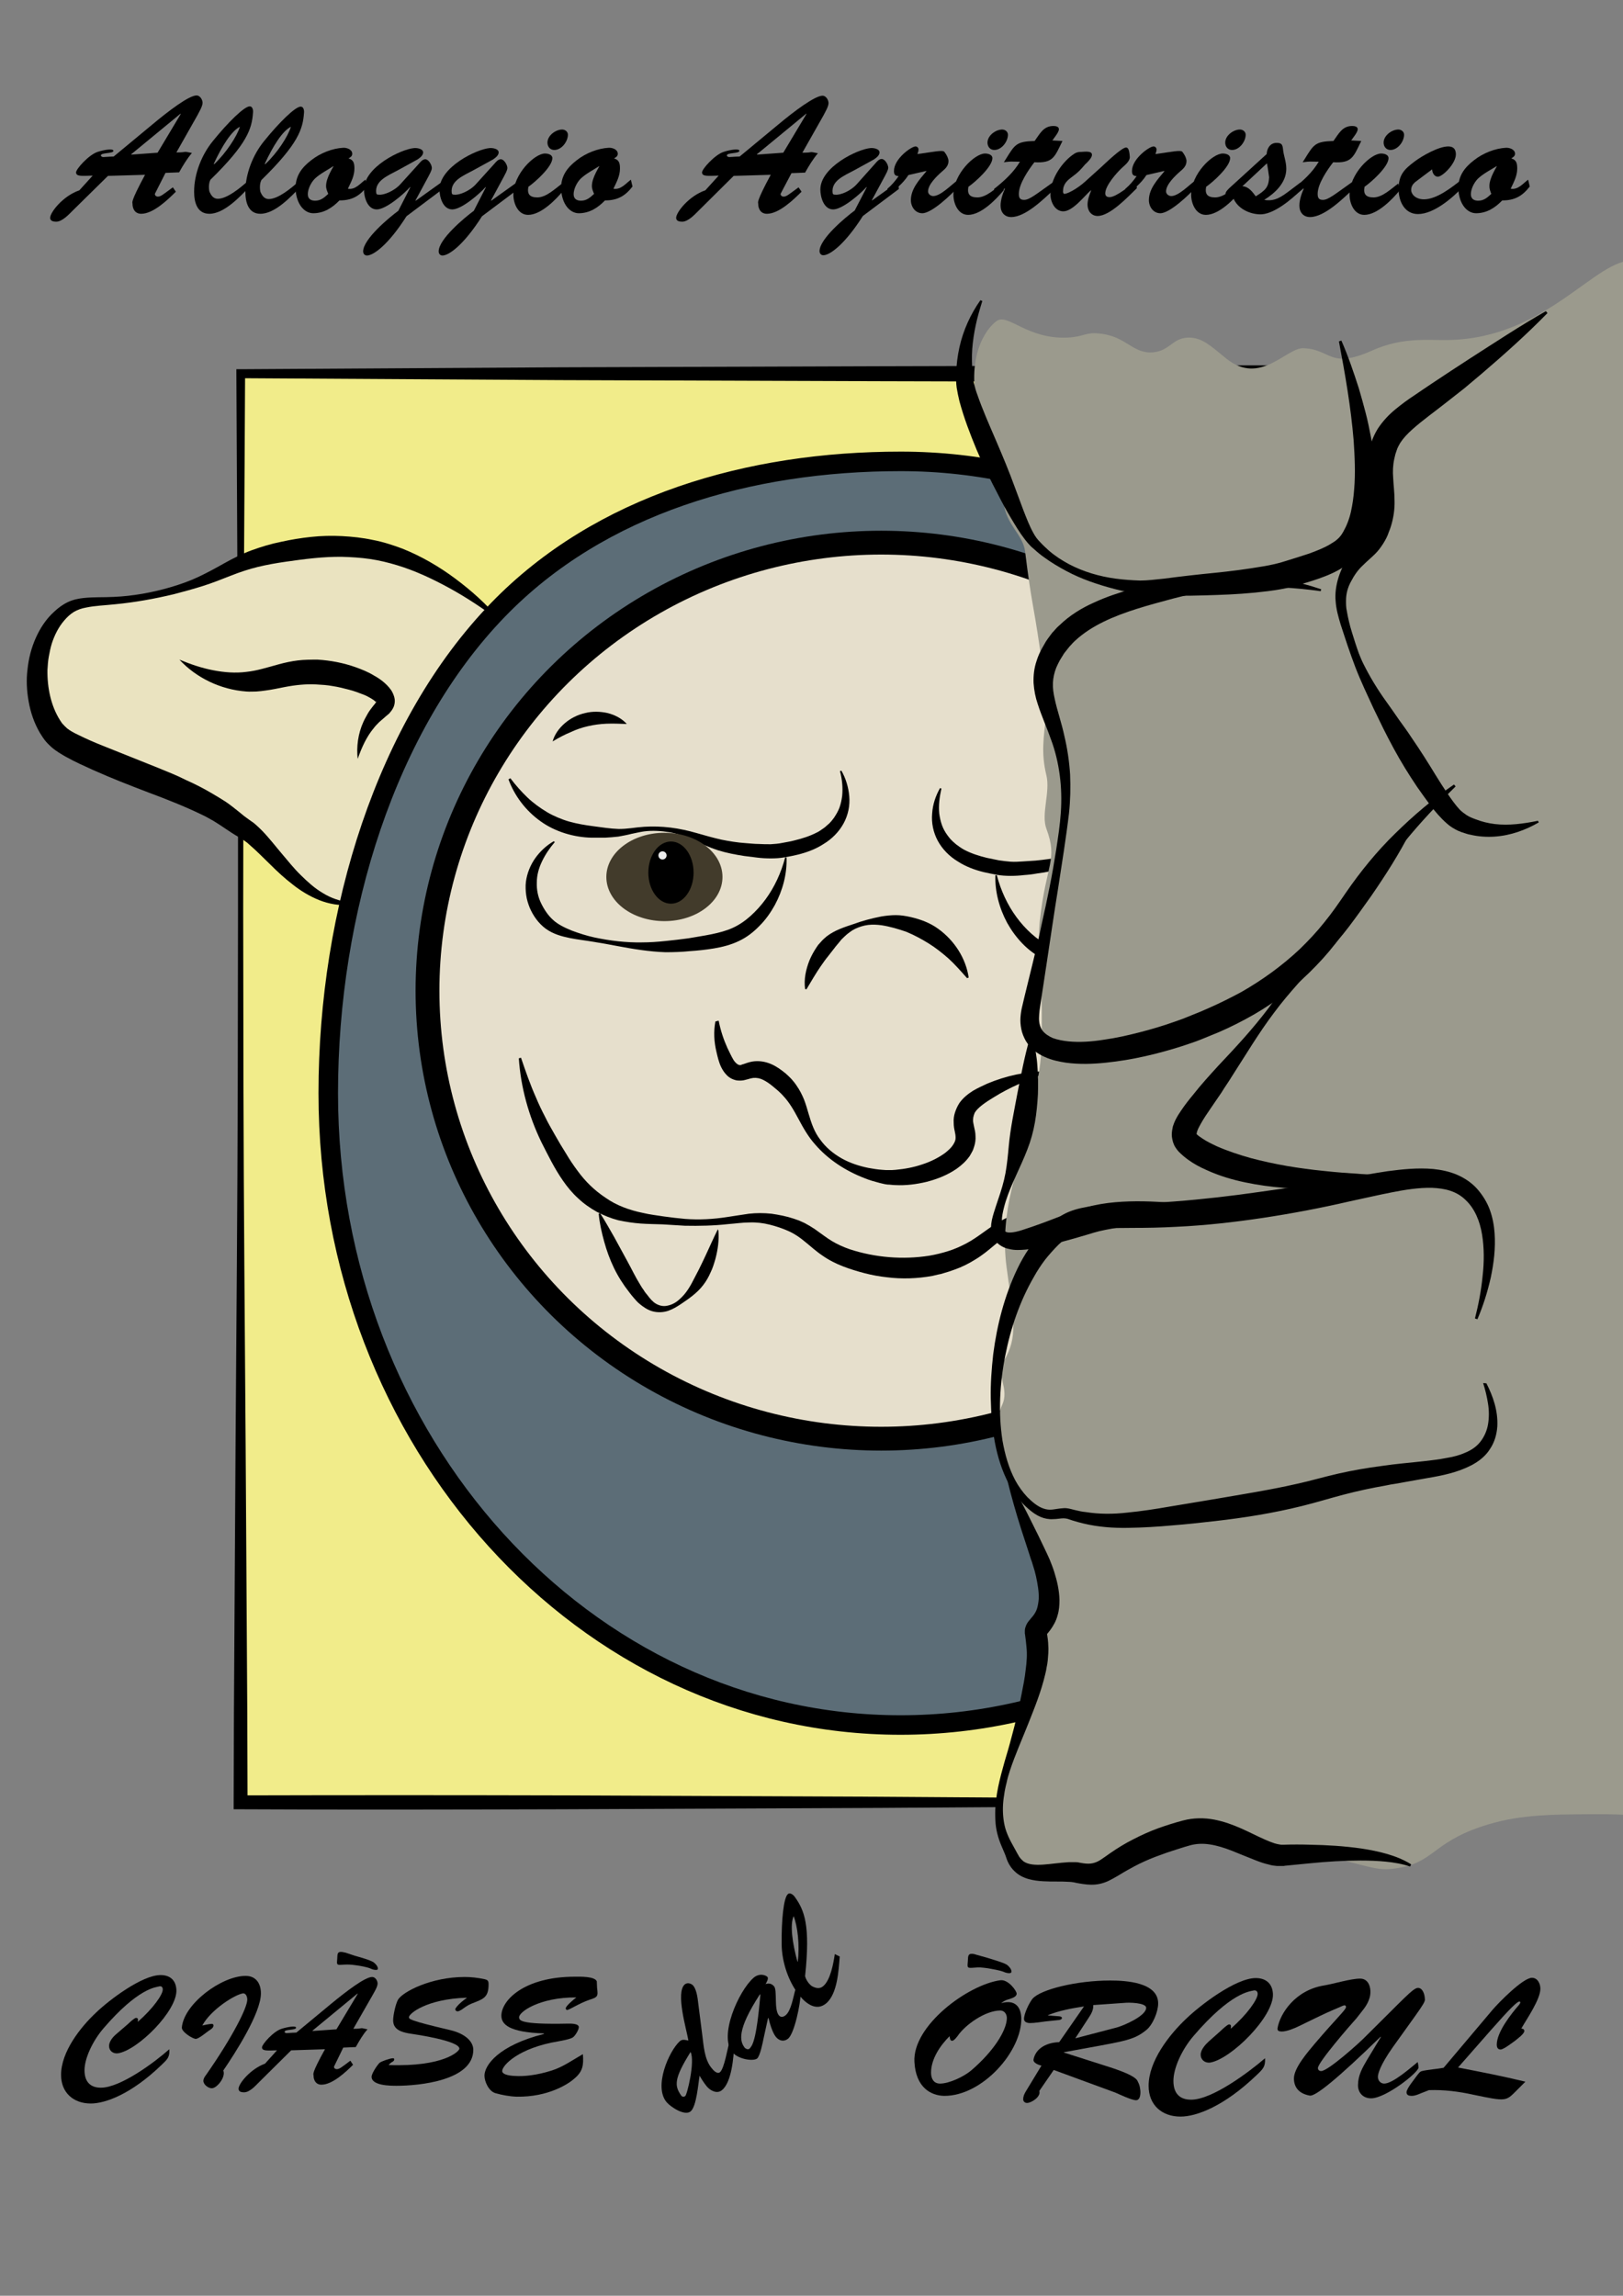 <svg xmlns="http://www.w3.org/2000/svg" xmlns:xlink="http://www.w3.org/1999/xlink" id="Livello_1" x="0px" y="0px" viewBox="0 0 595.3 841.9" style="enable-background:new 0 0 595.3 841.9;" xml:space="preserve"><rect x="0" y="0" width="595.3" height="841.9" fill="#808080" stroke="none"/><style type="text/css">	.st0{clip-path:url(#SVGID_2_);}	.st1{fill:#F1EC8A;}	.st2{fill:#EAE3C0;}	.st3{fill:#5C6D77;stroke:#000000;stroke-width:7.159;stroke-miterlimit:10;}	.st4{fill:#E6DFCC;stroke:#000000;stroke-width:8.739;stroke-miterlimit:10;}	.st5{fill:#423B2B;}	.st6{fill:#EDEDED;}	.st7{fill:#9B9A8D;}</style><g>	<g>		<path d="M56.8,71.1c0,0.6,0.5,1,1.1,1c1.1,0,1.8-0.7,5.5-3.4l1.1,1.6c-3,3-8.3,8.1-12.7,8.1c-2.2,0-3.2-1.7-3.2-3.7   c0-0.5-0.9-0.4,4.6-10.6l-13.6,0.4L26.7,77.2c-1.5,1.5-3.9,4.1-6.1,4.1c-0.9,0-2.2-0.2-2.2-1.4c0-2.1,4.8-8.1,10.7-10.1l4.9-5.4   c-4,0.1-6.1,0.4-6.1-1.2c0-1.2,4.6-6.4,7.9-7.5c2.4-0.8,5.8-1.3,5.8-0.4c0,1.1-4.6,0.6-4.6,1.7c0,0.4,0.6,0.6,0.9,0.6   c1-0.1,3.6-0.2,3.8-0.2l14-11.6C61.8,40.7,69.3,35,72.1,35c1.3,0,2.2,1.6,2.2,2.7c0,1.3-1.3,3.4-1.9,4.6l-7.7,13.6   c4.6,0,1.8-0.6,5.7,0.2c-1.8,2.1-3.3,4.6-4.7,7.1l-5,0.2L56.8,71.1z M66.3,41.8l-0.1-0.1L48.1,56.6l0.1,0.1l9.6-0.7L66.3,41.8z"></path>		<path d="M91.5,68.5c-3.4,3.6-9.3,9.9-14.7,9.9c-4.6,0-5.6-4.4-5.6-8.1c0-6.6,2.8-13.6,6.9-18.6C83.6,44.9,89.6,39,91.6,39   c1.1,0,1.3,1.5,1.2,2.3c-0.4,5.9-2.1,11.4-15.6,24.6c-0.6,1.1-0.7,2.8-0.4,4.3c0.6,1.4,1.4,2.7,3.1,2.7c3.4,0,8.2-4,10.7-6.2   L91.5,68.5z M78.6,60.2C83,56,86.9,50,88,46.5c-3.1,1.5-6.6,7.1-9.6,13.6L78.6,60.2z"></path>		<path d="M110.2,68.5c-3.4,3.6-9.3,9.9-14.7,9.9C91,78.4,90,74,90,70.3c0-6.6,2.8-13.6,6.9-18.6c5.5-6.8,11.4-12.6,13.4-12.6   c1.1,0,1.3,1.5,1.2,2.3c-0.4,5.9-2.1,11.4-15.6,24.6c-0.6,1.1-0.7,2.8-0.4,4.3c0.6,1.4,1.4,2.7,3.1,2.7c3.4,0,8.2-4,10.7-6.2   L110.2,68.5z M97.3,60.2c4.4-4.1,8.3-10.1,9.4-13.7c-3.1,1.5-6.6,7.1-9.6,13.6L97.3,60.2z"></path>		<path d="M134.6,68.4c-2.8,3.6-5.6,5.1-10.1,5.1c-2.6,2.7-5.7,4.7-9.6,4.7c-3.2,0-6.2-3.2-6.5-8.9c-0.1-4.7,2.2-7.8,5.7-10.5   c3.4-2.7,7.9-4.4,11.7-4.6c1.4-0.1,3.4,0.6,3.4,2.2c0,0.9-0.7,1.3-1.4,1.7c1.9,0.5,2.2,1.8,2.2,3.7c0,2.7-1.2,4.9-2.4,7.4   c2.7,0.5,4.5-1.9,6.4-3.3L134.6,68.4z M115.5,65.5c-1.4,1.4-2.6,3.8-2.6,5.7c0,1.8,1.2,2.4,2.7,2.4c2.1,0,3.4-1.2,4.8-2.5   c-0.4-1-0.8-1.8-0.8-2.9c0-3.2,2.9-7.2,2.7-7.3C120.4,62.2,117.4,63.7,115.5,65.5z"></path>		<path d="M150.5,68.7l-0.1-0.1c-2.2,2.5-8.8,8.2-12.2,8.2c-3.5,0-4.7-4.6-4.7-7.3c0-8.2,13.6-14.8,18.4-15.2   c0.9-0.1,3.3,0.2,3.3,1.6c0,1.1-1.2,2-2.1,2.6l-7.1,3.9c-3.9,2.1-8.6,3.9-8,8.4c0.1,0.5,0.4,0.6,1,0.6c1.7,0.2,5.6-1.3,7.9-3.9   l6.7-7.4c0.6-0.7,1.4-1.7,2.4-1.7c1.2,0,2.4,2.1,2.4,3.2c0,0.9-0.9,2.4-1.3,3.2l-4.7,8.7l0.1,0.1l9.5-6.8l0.3,2.6l-13.2,9.9   c-6.6,10.4-12.1,14.4-14.5,14.4c-0.9,0-1.4-0.7-1.4-1.5c0-4.5,9.5-12.4,12.9-14.9L150.5,68.7z"></path>		<path d="M178.2,68.7l-0.1-0.1c-2.2,2.5-8.8,8.2-12.2,8.2c-3.5,0-4.7-4.6-4.7-7.3c0-8.2,13.6-14.8,18.4-15.2   c0.9-0.1,3.3,0.2,3.3,1.6c0,1.1-1.2,2-2.1,2.6l-7.1,3.9c-3.9,2.1-8.6,3.9-8,8.4c0.1,0.5,0.4,0.6,1,0.6c1.7,0.2,5.6-1.3,7.9-3.9   l6.7-7.4c0.6-0.7,1.4-1.7,2.4-1.7c1.2,0,2.4,2.1,2.4,3.2c0,0.9-0.9,2.4-1.3,3.2l-4.7,8.7l0.1,0.1l9.5-6.8l0.3,2.6l-13.2,9.9   c-6.6,10.4-12.1,14.4-14.5,14.4c-0.9,0-1.4-0.7-1.4-1.5c0-4.5,9.5-12.4,12.9-14.9L178.2,68.7z"></path>		<path d="M206.8,69.7c-2.8,3.4-8.3,9.1-13.1,9.1c-3.7,0-5.4-4.2-5.4-7.4c0-7.6,7.8-15.1,11.6-15.1c1.1,0,2.7,0.4,2.7,1.7   c0,3.1-6.2,8.7-8.8,10.5c-0.5,2.6,0.4,3.9,3.3,3.9c3.3,0,6.6-3.3,9.1-5.1L206.8,69.7z M200.8,52.3c0-2.6,3-4.8,5.4-4.8   c1.1,0,2.1,0.8,2.1,1.9c0,2.5-2.3,5.6-5,5.6C201.8,55,200.8,53.8,200.8,52.3z"></path>		<path d="M232,68.4c-2.8,3.6-5.6,5.1-10.1,5.1c-2.6,2.7-5.7,4.7-9.6,4.7c-3.2,0-6.2-3.2-6.5-8.9c-0.1-4.7,2.2-7.8,5.7-10.5   c3.4-2.7,7.9-4.4,11.7-4.6c1.4-0.1,3.4,0.6,3.4,2.2c0,0.9-0.7,1.3-1.4,1.7c1.9,0.5,2.2,1.8,2.2,3.7c0,2.7-1.2,4.9-2.4,7.4   c2.7,0.5,4.5-1.9,6.4-3.3L232,68.4z M213,65.5c-1.4,1.4-2.6,3.8-2.6,5.7c0,1.8,1.2,2.4,2.7,2.4c2.1,0,3.4-1.2,4.8-2.5   c-0.4-1-0.8-1.8-0.8-2.9c0-3.2,2.9-7.2,2.7-7.3C217.8,62.2,214.9,63.7,213,65.5z"></path>		<path d="M286.3,71.1c0,0.6,0.5,1,1.1,1c1.1,0,1.8-0.7,5.5-3.4l1.1,1.6c-3,3-8.3,8.1-12.7,8.1c-2.2,0-3.2-1.7-3.2-3.7   c0-0.5-0.9-0.4,4.6-10.6l-13.6,0.4l-12.8,12.7c-1.5,1.5-3.9,4.1-6.1,4.1c-0.9,0-2.2-0.2-2.2-1.4c0-2.1,4.8-8.1,10.7-10.1l4.9-5.4   c-4,0.1-6.1,0.4-6.1-1.2c0-1.2,4.6-6.4,7.9-7.5c2.4-0.8,5.8-1.3,5.8-0.4c0,1.1-4.6,0.6-4.6,1.7c0,0.4,0.6,0.6,0.9,0.6   c1-0.1,3.6-0.2,3.8-0.2l14-11.6c6.1-5.1,13.6-10.7,16.4-10.7c1.3,0,2.2,1.6,2.2,2.7c0,1.3-1.3,3.4-1.9,4.6l-7.7,13.6   c4.6,0,1.8-0.6,5.7,0.2c-1.8,2.1-3.3,4.6-4.7,7.1l-5,0.2L286.3,71.1z M295.8,41.8l-0.1-0.1l-18.1,14.9l0.1,0.1l9.6-0.7L295.8,41.8   z"></path>		<path d="M317.9,68.7l-0.1-0.1c-2.2,2.5-8.8,8.2-12.2,8.2c-3.5,0-4.7-4.6-4.7-7.3c0-8.2,13.6-14.8,18.4-15.2   c0.9-0.1,3.3,0.2,3.3,1.6c0,1.1-1.2,2-2.1,2.6l-7.1,3.9c-3.9,2.1-8.6,3.9-8,8.4c0.1,0.5,0.4,0.6,1,0.6c1.8,0.2,5.6-1.3,7.9-3.9   L321,60c0.6-0.7,1.4-1.7,2.4-1.7c1.2,0,2.4,2.1,2.4,3.2c0,0.9-0.9,2.4-1.3,3.2l-4.7,8.7l0.1,0.1l9.5-6.8l0.3,2.6l-13.2,9.9   c-6.6,10.4-12.1,14.4-14.5,14.4c-0.9,0-1.4-0.7-1.4-1.5c0-4.5,9.5-12.4,12.9-14.9L317.9,68.7z"></path>		<path d="M333.2,64.2c-2.2,3.4-4.8,5.1-7.5,7.7l-0.2-2.7c1.6-1.3,2.9-2.9,4.1-4.6c-1.3-0.1-1.7-0.6-1.7-1.9c0-4.5,6.4-9,7.9-9   c0.6,0,1.1,0.5,1.1,1.1c0,0.6-0.2,1.2-0.4,1.7c5.9-0.8,9.3-1.6,9.9-0.8c0.9,1.2,1.4,2.2,1.5,3.3c0,1.9-1.2,2.9-2.6,4.1   c-1.8,1.6-4.9,4.6-4.9,7.1c0,1,1,1.7,1.9,1.7c2.7,0,6.6-4.1,8.7-5.6l0.4,2.3c-2.4,2.7-9.6,9.6-13.1,9.6c-2.6,0-4.2-2.4-4.2-4.8   c0-4.2,3.2-7.6,5.7-10.6l-0.1-0.1L333.2,64.2z"></path>		<path d="M368.2,69.7c-2.8,3.4-8.3,9.1-13.1,9.1c-3.7,0-5.4-4.2-5.4-7.4c0-7.6,7.8-15.1,11.6-15.1c1.1,0,2.7,0.4,2.7,1.7   c0,3.1-6.2,8.7-8.8,10.5c-0.5,2.6,0.4,3.9,3.3,3.9c3.3,0,6.6-3.3,9.1-5.1L368.2,69.7z M362.2,52.3c0-2.6,3-4.8,5.4-4.8   c1.1,0,2.1,0.8,2.1,1.9c0,2.5-2.3,5.6-5,5.6C363.2,55,362.2,53.8,362.2,52.3z"></path>		<path d="M389.7,51.7c-2.9,5.9-3.4,8.2-10.3,7.8c-2.1,2.7-5.7,7.9-5.7,11.6c0,1.4,0.4,2.2,1.9,2.2c2,0,4.2-1.9,10.7-6.5l0.3,2.7   c-3.7,3.4-10.4,10.1-15.7,10.1c-2.4,0-3.9-1.7-3.9-4.2c0-2.1,0.8-4.4,1.6-6.2l-0.1-0.1l-3.2,2.6l-0.7-2.4c3.7-2.9,7.2-6.1,9.5-10   c-3.8,0-2.6-0.2-5.9,0.2l0.7-1.1c3.4-5.5,3.9-6.5,10.6-6.7c1.9-2.6,3.2-5.5,6.9-5.5c0.8,0,2,0.2,2,1.2c0,1.1-1.8,3.2-2.4,4.1   L389.7,51.7z"></path>		<path d="M404,61.2c1.3-1.2,7.4-7.1,9-7.1c0.5,0,1.2,0.2,1.4,3.4c0.1,1.5-1.6,2.9-2.6,3.8c-2,1.8-6.4,6.7-6.4,9.6   c0,1,0.6,1.4,1.6,1.4c2.4,0,7.7-4.4,9.6-5.9L417,69c-3.2,3.1-9.8,10.2-14.4,10.2c-2.3,0-3.7-1.9-3.7-4.1c0-1.9,0.7-3.6,1.3-5.2   l-0.1-0.1c-2.4,2.1-6.6,7.7-10.1,7.7c-3.1,0-4.7-3.5-4.7-6.2c0-6.1,4.7-12.3,8.7-14.9c0.9-0.6,1.7-0.7,2.7-0.7   c0.9,0,4.1-0.6,3.8,1.3c-0.1,1-1.8,2.7-2.5,3.3c-1.9,2.2-2.3,2.7-4.7,4.5c-1.9,1.4-3.4,2.7-3.4,5.4c0,0.3,0.1,0.9,0.5,0.9   c1.1,0,4.6-1.8,7.5-4.4L404,61.2z"></path>		<path d="M420.5,64.2c-2.2,3.4-4.8,5.1-7.5,7.7l-0.2-2.7c1.6-1.3,2.9-2.9,4.1-4.6c-1.3-0.1-1.7-0.6-1.7-1.9c0-4.5,6.4-9,7.9-9   c0.6,0,1.1,0.5,1.1,1.1c0,0.6-0.2,1.2-0.4,1.7c5.9-0.8,9.3-1.6,9.9-0.8c0.9,1.2,1.4,2.2,1.5,3.3c0,1.9-1.2,2.9-2.6,4.1   c-1.8,1.6-4.9,4.6-4.9,7.1c0,1,1,1.7,1.9,1.7c2.7,0,6.6-4.1,8.7-5.6l0.4,2.3c-2.4,2.7-9.6,9.6-13.1,9.6c-2.6,0-4.2-2.4-4.2-4.8   c0-4.2,3.2-7.6,5.7-10.6l-0.1-0.1L420.5,64.2z"></path>		<path d="M455.4,69.7c-2.8,3.4-8.3,9.1-13.1,9.1c-3.7,0-5.4-4.2-5.4-7.4c0-7.6,7.8-15.1,11.6-15.1c1.1,0,2.7,0.4,2.7,1.7   c0,3.1-6.2,8.7-8.8,10.5c-0.5,2.6,0.4,3.9,3.3,3.9c3.3,0,6.6-3.3,9.1-5.1L455.4,69.7z M449.4,52.3c0-2.6,3-4.8,5.4-4.8   c1.1,0,2.1,0.8,2.1,1.9c0,2.5-2.3,5.6-5,5.6C450.4,55,449.4,53.8,449.4,52.3z"></path>		<path d="M476.9,67l0.6,2.4c-3.8,3.8-10.6,9.5-15.6,9.2c-4.2-0.2-8.8-2.6-9.9-7.1c-0.4,0.4-0.8,0.8-1.4,0.8c-0.6,0-1.1-0.6-1.1-1.2   c0-0.8,1-1.7,1.5-2.2l13.6-12.4c0.1-2.1,1.3-4.1,3.6-4.1c1.9,0,2.2,0.6,2.4,2.3c0.2,2.4,1.2,4.5,1.2,7.2c0,5.1-4.1,8.9-8.1,11.4   c4,0.7,6.4-1.2,9.5-3.5L476.9,67z M455.7,68.3c2.3,0.1,3.7,2.1,4.9,3.7c3.7-2.3,4.7-3.4,4.9-7c-0.2-1.3-0.4-3-0.8-5.1L455.7,68.3z   "></path>		<path d="M499.3,51.7c-2.9,5.9-3.4,8.2-10.3,7.8c-2.1,2.7-5.7,7.9-5.7,11.6c0,1.4,0.4,2.2,1.9,2.2c2,0,4.2-1.9,10.7-6.5l0.3,2.7   c-3.7,3.4-10.4,10.1-15.7,10.1c-2.4,0-3.9-1.7-3.9-4.2c0-2.1,0.8-4.4,1.6-6.2l-0.1-0.1l-3.2,2.6l-0.7-2.4c3.7-2.9,7.2-6.1,9.5-10   c-3.8,0-2.6-0.2-5.9,0.2l0.7-1.1c3.4-5.5,3.9-6.5,10.6-6.7c1.9-2.6,3.2-5.5,6.9-5.5c0.8,0,2,0.2,2,1.2c0,1.1-1.8,3.2-2.4,4.1   L499.3,51.7z"></path>		<path d="M513.5,69.7c-2.8,3.4-8.3,9.1-13.1,9.1c-3.7,0-5.4-4.2-5.4-7.4c0-7.6,7.8-15.1,11.6-15.1c1.1,0,2.7,0.4,2.7,1.7   c0,3.1-6.2,8.7-8.8,10.5c-0.5,2.6,0.4,3.9,3.3,3.9c3.3,0,6.6-3.3,9.1-5.1L513.5,69.7z M507.5,52.3c0-2.6,3-4.8,5.4-4.8   c1.1,0,2.1,0.8,2.1,1.9c0,2.5-2.3,5.6-5,5.6C508.5,55,507.5,53.8,507.5,52.3z"></path>		<path d="M520.1,66c-1.4,1-2.5,1.9-2.5,3.7c0,1.4,1.5,3.4,4.7,3.4c4.7,0,10.2-4.4,13.8-7.2l0.7,2.4c-3.8,4.1-10.8,10.2-16.7,10.2   c-4.8,0-7.1-4.5-7.1-9.1c0-5.2,1.9-7.2,5.9-10.2c2.8-2.1,8.8-5.5,12.3-5.5c1.9,0,2.8,1,2.8,2.9c0,3.4-4.9,8.2-6.6,8.2   c-1.4,0-2.1-1.6-2.1-2.7L520.1,66z"></path>		<path d="M561.1,68.4c-2.8,3.6-5.6,5.1-10.1,5.1c-2.6,2.7-5.7,4.7-9.6,4.7c-3.2,0-6.2-3.2-6.5-8.9c-0.1-4.7,2.2-7.8,5.7-10.5   c3.4-2.7,7.9-4.4,11.7-4.6c1.4-0.1,3.4,0.6,3.4,2.2c0,0.9-0.8,1.3-1.4,1.7c1.9,0.5,2.2,1.8,2.2,3.7c0,2.7-1.2,4.9-2.4,7.4   c2.7,0.5,4.5-1.9,6.4-3.3L561.1,68.4z M542.1,65.5c-1.4,1.4-2.6,3.8-2.6,5.7c0,1.8,1.2,2.4,2.7,2.4c2.1,0,3.4-1.2,4.8-2.5   c-0.4-1-0.7-1.8-0.7-2.9c0-3.2,2.9-7.2,2.7-7.3C546.9,62.2,544,63.7,542.1,65.5z"></path>	</g>	<g>		<path d="M47,742.2c0.4-0.4,2.3-2.2,2.9-2.2c0.6,0,0.9,0.4,0.6,1.3l0.1,0.1c5.5-4.8,9.1-9.9,9.1-11.8c0-1-0.6-1.4-1.5-1.1   c-1,0.3-7.5,0.5-20.3,15.4c-4,4.7-6.9,11-6.9,15.3c0,4,1.9,6.4,6,6.4c7.2,0,19.7-9.3,25.1-14.1c0.2,2.9-0.7,3.7-2.9,5.8   c-11.1,10.7-20.6,14.1-25.9,14.1c-6.3,0-10.9-3.9-10.9-10.5c0-8.4,7-17.4,12.9-22.9c4.8-4.6,16.8-13.7,23.6-13.7   c3.4,0,5.6,1.8,5.8,5.4c0.4,7.7-14.3,22.3-21.5,23.3c-1.7,0.2-3.2-0.9-3.2-2.7c0-1.7,1.5-3.4,2.7-4.4L47,742.2z"></path>		<path d="M75.6,742.5c0.6-0.1,1.5-0.3,2.2-0.3c0.3,0,0.5,0.3,0.5,0.6c0,0.9-1.1,1.5-1.7,1.9c-0.9,0.6-3.7,3-4.8,3   c-1.1,0-5.3-2.6-5.1-4.2c0.8-8.7,14.6-18.9,23.4-18.9c3.8,0,5.6,2.8,5.6,6.4c0,7.3-9.5,22-13.8,28.3c1,2.4-2.3,6.4-4.1,6.5   c-1.3,0.1-3.2-1.3-3.2-2.7c0-0.8,0.5-1.6,1-2.2c9.9-14.2,15.1-24.7,15.1-27.6c0-0.9-0.4-2.3-1.5-2.3c-3,0.4-11.9,6-15,11.8   L75.6,742.5z"></path>		<path d="M122.5,757.9c0,0.6,0.5,0.9,1,0.9c1,0,1.7-0.6,5-3.1l1,1.5c-2.7,2.7-7.6,7.3-11.6,7.3c-2,0-2.9-1.6-2.9-3.4   c0-0.5-0.9-0.4,4.2-9.6l-12.4,0.4l-11.7,11.6c-1.4,1.4-3.5,3.8-5.6,3.8c-0.9,0-2-0.2-2-1.3c0-1.9,4.4-7.3,9.7-9.2l4.4-4.9   c-3.6,0.1-5.5,0.3-5.5-1.1c0-1.1,4.2-5.9,7.2-6.8c2.2-0.7,5.3-1.2,5.3-0.4c0,1-4.2,0.5-4.2,1.5c0,0.4,0.5,0.5,0.8,0.5   c0.9-0.1,3.2-0.2,3.5-0.2l12.8-10.6c5.6-4.6,12.4-9.8,15-9.8c1.2,0,2,1.4,2,2.4c0,1.2-1.2,3.1-1.8,4.2l-7.1,12.4   c4.2,0,1.7-0.6,5.2,0.2c-1.7,1.9-3,4.2-4.3,6.5l-4.6,0.2L122.5,757.9z M131.2,731.2l-0.1-0.1l-16.5,13.6l0.1,0.1l8.7-0.6   L131.2,731.2z M130.1,717.2c1.7,0.5,5.5,1.5,6.9,2.4c0.7,0.5,1.6,1.5,1.6,2.3c0,0.5-0.4,0.5-0.8,0.5c-0.6,0-1.3-0.2-1.9-0.5   c-1.5-0.6-3.8-1-5.4-1.2c-2.1-0.3-2.8-0.3-4.8-0.2c-2.3,0.2-2.2,0-2-2.3c0.1-1.2-0.1-2.4,1.3-2.4c0.6,0,1.2,0.2,1.8,0.3   L130.1,717.2z"></path>		<path d="M165.2,744.5c5.8,1.4,8.4,4.4,8.4,7.2c0,11.3-19.9,13.2-28.1,13.2c-2.2,0-9.2,0-9.2-3.3c0-1.2,2-4.2,2.9-5.1   c0.7-0.6,4-1.7,4.9-1.7c0.3,0,0.5,0.1,0.5,0.4c0,0.6-0.6,0.9-1,1.1c-0.3,0.2-0.6,0.5-1,0.9v0.1c20.3,0.7,25.9-5.1,25.9-6   c0-2.9-15.8-5.2-18.5-5.6c-2.8-0.5-5.8-1.4-5.8-4.8c0-1.9,0.9-6,1.8-7.6c1.8-2.9,12.1-8.3,24.5-8.3c2.4,0,4.8,0.3,7.2,0.8   c1.3,0.3,1.5,0.7,1.5,1.9c0,4.2-1.4,5.2-4.8,6.5c-2.4,0.9-2.9,1.2-5.1,2.8c-0.4,0.2-1,0.6-1.4,0.6c-0.6,0-0.9-0.3-0.9-0.9   c0-0.1,1.1-1.9,4.2-4l-0.1-0.1c-14.7,0.5-21,5.8-21.1,7.1C150.1,740.4,149.4,740.8,165.2,744.5z"></path>		<path d="M216.1,733.4c-3.7,1.3-7,3.5-8,3.7c-0.2,0.1-0.6-0.2-0.6-0.6c0-0.8,2.8-3.2,3.9-4c-13.5-0.1-21.3,5.4-21,7.4   c0.2,0.9-0.2,2.6,18.1,2.2c0.6,0,3.8-0.1,3.8,1.3c0,1-1.3,3.1-2.1,3.7c-0.9,0.7-4.3,1.3-5.4,1.5c-14.6,2.4-20.6,8.8-20.6,10.9   c0,1,1.7,1.7,4.8,1.8c3.1,0.2,7.7-0.2,13.4-2c4.1-1.3,7.7-3.9,11.4-6c0.3,4.1,0,6.4-3.3,9.1c-1.9,1.7-9.3,6.7-21,6.5   c-2.7-0.1-5.3-0.6-7.8-1.3c-2.4-0.7-4-4.2-4-6.4c0-3.8,5.1-11.1,21.8-15.3v-0.2c-12.9-0.4-15.6-3.4-15.6-6.5   c0-5.6,8.3-14.3,27-14.3c1.8,0,7.2-0.2,8,1.7l0.1,2.4C219.4,732.1,219.3,732.4,216.1,733.4z"></path>	</g>	<g>		<path d="M257.6,746.4c0.5,3.9,0.8,8.9,3.4,12c0.6,0.8,2.1,2.4,3.1,1.5c1.6-1.4,2.8-9,3.5-11.3l1.7,1.3c-0.2,4.4-0.9,13.7-4.5,16.6   c-1.8,1.5-4.2,0.2-5.5-1.3c-1-1.2-1.9-2.6-2.7-4c-0.5,2.9-1.1,11.3-3.3,13.1c-2.2,1.8-7.4-1.7-8.8-3.4c-4.8-5.7,0.8-18.6,4.8-22.3   c1-0.9,1.9-0.5,3.2-0.3c-0.7-4.1-4.8-17.7-1.3-20.6c1-0.8,2.4-0.3,3.1,0.5c1.2,1.5,1.6,4.5,1.8,6.4L257.6,746.4z M249.8,768.4   c0.3,0.5,0.9,0.7,1.5,0.3c0.7-0.3,3.7-12.7,2-16.2C247.1,762.4,247.4,764.9,249.8,768.4z"></path>		<path d="M280.1,747.4c-0.3,1.5-1.3,6.6-2.4,7.5c-1.4,1.1-6.8,0.3-9-2.2c-5.2-5.9,2.2-22.6,7.7-27.4c2.2-1.9,4.6-0.9,5.1-0.3   c0.5,0.6-0.4,2.1-0.7,2.6c1.2-0.4,2.2-0.2,3.1,0.8c1.3,1.5-0.1,8.5,1.8,10.7c0.7,0.8,1.7,0.6,2.5-0.1c2-1.7,2.7-6.5,3.6-9.6   l1.9,1.5c-0.1,4.1-2.3,14.7-4.6,16.7c-1.6,1.3-3.3,0.8-4.5-0.6c-1.3-1.6-2.3-5.1-2.7-6.9l-0.2,0L280.1,747.4z M273.2,751   c0.2,0.2,1.2,0.9,1.8,0.2c0.8-1,2.4-2.1,3.9-19.8l-0.2,0C270.2,744.5,271.3,748.6,273.2,751z"></path>		<path d="M308,717.5c-0.4,5-0.8,13.7-5,17.2c-3.5,2.9-7.2,0.2-9.6-2.7c-4.2-5.1-6.6-12.4-6.7-18.9c-0.1-8.8,0.7-17.2,2.3-18.5   c0.8-0.7,2,0.3,2.5,1c3.5,4.9,5.8,10.2,3.8,29.1c0.3,1.2,1.2,2.7,2.4,3.6c1.4,0.8,2.9,1.2,4.2,0.1c2.7-2.2,3.8-8.4,4.3-11.8   L308,717.5z M292.6,719.4c0.8-6.1-0.1-13.2-1.5-16.7c-1.4,3.1-0.5,9.8,1.4,16.7L292.6,719.4z"></path>	</g>	<g>		<path d="M367.2,734.6c2.5-0.7,4.3-0.4,5.5,0.6c1.2,1,1.8,2.6,1.9,4.8c0.3,12.2-14.3,28.7-28.3,28.6c-4.8-0.1-10.4-3-10.9-12.5   c-0.7-13.3,19.7-28.3,31.5-29.9c2.9-0.4,6,3.9,6,4.9c0,1.3-2.1,1.8-3,2.1C368.8,733.5,368,734,367.2,734.6L367.2,734.6z    M349.2,748.4c-0.8,0-0.8-1.2-0.9-1.7c-3.4,3.4-6.8,8.3-6.8,13.4c0,2.1,0.9,4,3.3,4c3.4,0,8.8-2.6,11.4-4.8   c8.2-7,12.9-14.5,13.1-19c0.1-1.5-0.8-3-2.4-3c-5.4,0-12.8,5.1-15.7,9.4C350.7,747.3,349.9,748.4,349.2,748.4z M361.9,717.9   c1.8,0.6,5.9,1.7,7.4,2.6c0.7,0.5,1.7,1.6,1.7,2.5c0,0.5-0.4,0.6-0.9,0.6c-0.6,0-1.4-0.2-2-0.5c-1.6-0.6-4.1-1-5.8-1.3   c-2.3-0.3-3-0.4-5.2-0.2c-2.5,0.2-2.3,0-2.1-2.5c0.1-1.3-0.1-2.6,1.4-2.6c0.7,0,1.3,0.2,1.9,0.4L361.9,717.9z"></path>		<path d="M386.5,759.1l-5.3,7.7c0.7,2.1-2.9,4.4-4.5,4.4c-0.7,0-1.4-0.5-1.4-1.3c0-1.2,0.4-2,1-3l5.7-9.4c-1-0.2-3.2-1-2.9-2.3   c0.6-3.2,3.7-6.1,9.4-6.3l9.1-13.1c-4.5,0.7-9,1.5-13.2,3.2v0.1c3.9,0.4,5.1,0.1,5.1,1c0,0.5-0.9,0.7-1.2,0.7l-4.8,0.5   c-1.7,0.2-3.9,0.6-5.7,0.6c-0.9,0-2.2-0.3-2.2-1.5c0-2,1.9-5.9,3.1-7.4c2.9-3.4,16.1-6.7,28.5-6.7c5.6,0,17.6,0.6,17.6,8.4   c0,3.1-2,7.9-4.4,9.8c-5,4-8.1,4-30.2,8.1v0.1l16.6,5.3c10.6,3.4,10.3,5,10.6,5.5c1.2,2.1,1.4,6.7-0.7,6.7c-1.6,0-6-2.1-7.6-2.8   L386.5,759.1z M394.4,747.5l15.3-4c2.5-0.7,10.7-4.2,10.7-7.2c0-1.9-6.6-2-8-1.8l-11.4,0.8c0.1,2.1-1,3.6-2.1,5.3L394.4,747.5z"></path>		<path d="M447.7,744.8c0.4-0.4,2.5-2.4,3.1-2.4c0.6,0,0.9,0.4,0.6,1.4l0.1,0.1c6-5.2,9.8-10.7,9.8-12.7c0-1-0.7-1.5-1.7-1.2   c-1.1,0.3-8.1,0.6-21.8,16.6c-4.3,5-7.4,11.8-7.4,16.5c0,4.4,2.1,6.9,6.5,6.9c7.7,0,21.2-10.1,27.1-15.2c0.2,3.1-0.8,4-3.1,6.2   c-12,11.5-22.1,15.2-27.9,15.2c-6.8,0-11.7-4.2-11.7-11.3c0-9,7.5-18.7,13.9-24.7c5.2-5,18.1-14.8,25.4-14.8c3.7,0,6.1,2,6.3,5.8   c0.4,8.3-15.4,24-23.1,25.2c-1.8,0.2-3.4-1-3.4-2.9c0-1.8,1.7-3.7,2.9-4.8L447.7,744.8z"></path>		<path d="M506.5,747l-0.1-0.1c-15.9,15.5-24,22-26,21.6c-3.9-0.7-5.8-3-5.8-6.3c0-3.9,5.2-9.8,7.7-12.8   c8.1-9.5,11.5-12.5,11.4-13.4c0-0.4-0.2-0.6-0.6-0.6s-1.5,0.6-1.8,0.7c-4.9,2.1-3.7,1.5-14.8,6.9c-1.6,0.8-4.5,2-6.3,2   c-1,0-1.8-0.2-1.6-1.3c0.9-5.2,6.4-13.9,17.1-15.6c3.6-0.6,9.7-2.5,13.2-2.5c3.6,0,4.3,4.4,3.4,7.2c-0.9,2.9-2.6,4.5-4.8,7.4   c-2.1,2.3-14.1,16.1-14.1,18.2c0,0.7,0.5,1.1,1.2,1.1c2.5,0,14.1-10.4,16.3-12.7c13.8-13.6,17.4-17.8,19.2-17.8s2.5,2.6,2.5,3.9   c0.4,1.3-1.2,3.1-11.7,17.8c-4.8,6.8-5.5,9.9-5.5,10.9c0,1.4,1,2.5,2.3,2.5c3.2,0,9.8-5.9,12.3-7.9c0.2,1,0.3,1.5,0.3,2   c0,1.8-12,11.3-17.4,11.3c-2.9,0-4.8-2-4.8-4.8c0-3.5,1.5-6.2,3.2-9.1L506.5,747z"></path>		<path d="M522.6,767.1c-1.5,0.5-3.2,1.5-4.8,1.5c-0.9,0-1.9-0.2-1.9-1.3c0-1.4,2.9-4.8,3.8-6.1c0.6-0.7,1-1.5,1.9-1.7   c2.6-0.6,5.3-0.7,7.9-1.2l17.9-21.2c2.2-2.6,11.2-11.8,14.5-11.8c2.1,0,3.1,2.2,3.1,4c0,3.9-5,11.1-7,14.6   c0.5,0.1,1.1,0.2,1.1,0.9c0,1.1-2.6,2.9-3.4,3.6c-1,0.7-4.2,3.2-5.3,3.2c-1.1,0-1.4-0.9-1.4-1.8c0-4.6,5.3-11.3,8.2-14.6   c0.5-0.6,0.6-1.2,0.1-1.2c-0.8,0-3.4,2.5-10.2,10.2l-12.3,14c10.2,2,15.5,3,24.7,5.2l-3.3,3.3c-3.9,3.9-3.7,4-15.7,1.5   c-5.4-1.2-10.9-1.9-16.4-1.7L522.6,767.1z"></path>	</g></g><g>	<defs>		<rect id="SVGID_1_" y="95.6" width="595.3" height="609"></rect>	</defs>	<clipPath id="SVGID_2_">		<use xlink:href="#SVGID_1_" style="overflow:visible;"></use>	</clipPath>	<g class="st0">		<g>			<rect x="88.3" y="137" class="st1" width="468" height="523.9"></rect>			<path d="M556.5,661.1l-116.3,1.1l-117,0.8l-117.4,0.5c-39.2,0.1-78.3,0.2-117.5,0l-2.6,0l0-2.6l0.1-32.7l0.2-32.7l0.4-65.5    c0.3-43.7,0.7-87.3,0.8-131l0.1-65.5L87.3,268c-0.1-43.7-0.4-87.3-0.6-131l0-1.6l1.7,0l117-0.7l117-0.4l117-0.3l117-0.1l3.2,0    l0,3.2l-0.3,131.5l-0.7,131.3l-0.4,65.5l-0.5,65.4L556.5,661.1z M556.1,660.7L555,529l-0.5-65.6l-0.4-65.4l-0.7-130.6L553.1,137    l3.2,3.2l-117-0.1l-117-0.3l-117-0.4l-117-0.7l1.6-1.6c-0.2,43.7-0.6,87.3-0.6,131l-0.1,65.5l0.1,65.5c0.1,43.7,0.5,87.3,0.8,131    l0.4,65.5l0.2,32.7l0.1,32.7l-2.6-2.6c38.8-0.1,77.7-0.1,116.5,0l116.6,0.5l117,0.8L556.1,660.7z"></path>		</g>		<g>			<path class="st2" d="M183.3,227.1c-7.8-7.4-26.1-22.1-46.3-25.7c-13.3-2.4-24.3-0.6-32,0.7c-21.4,3.6-22.5,10-44.9,15.3    c-23.1,5.4-29.6,0.4-37.4,7.8c-10.1,9.6-11.6,29.9-3.4,42.2c3,4.5,6.4,6.6,38.1,19.1c25.2,9.9,26.3,13.8,32.5,17.5    c9.1,5.4,20.4,27.4,38.4,27.4"></path>			<path d="M182.9,227.4c-5.8-4.3-11.8-8.3-18-11.7c-6.2-3.4-12.6-6.4-19.2-8.4c-3.3-1-6.6-1.8-10-2.3c-3.4-0.5-6.8-0.7-10.2-0.8    c-6.9-0.1-13.7,0.8-20.7,1.8c-3.5,0.5-6.9,1.1-10.2,1.9c-3.3,0.8-6.6,1.9-9.9,3.2c-3.3,1.3-6.8,2.7-10.3,3.8    c-3.5,1.1-7.1,2.1-10.6,3c-7.1,1.7-14.3,3-21.6,3.7c-3.6,0.4-7.3,0.5-10.6,1.2c-1.7,0.3-3.1,0.8-4.5,1.6    c-1.3,0.8-2.5,1.9-3.5,3.1c-2.1,2.4-3.6,5.4-4.6,8.5c-0.5,1.6-0.8,3.2-1.1,4.8c-0.3,1.6-0.4,3.3-0.5,4.9    c-0.1,6.5,1.3,13.2,4.6,18.4c0.4,0.6,0.8,1.3,1.3,1.7c0.4,0.5,0.8,0.8,1.3,1.3c1,0.8,2.4,1.6,3.9,2.3c3,1.5,6.2,2.9,9.5,4.2l20,8    l5.1,2.1c1.7,0.7,3.4,1.5,5,2.3c3.4,1.5,6.7,3.2,9.9,5.1c1.6,0.9,3.3,2,4.9,3c1.6,1.1,3.1,2.3,4.6,3.5c1.4,1.2,2.7,2.2,4,3.1    l1.3,0.9c0.4,0.3,0.9,0.7,1.2,1c0.8,0.7,1.5,1.4,2.2,2.1c2.7,2.8,4.9,5.7,7.2,8.4c2.3,2.7,4.5,5.5,7,7.9c1.2,1.2,2.5,2.4,3.8,3.5    c1.3,1.1,2.7,2.1,4.2,3c2.9,1.8,6.3,3,9.8,3.4v0.9c-3.7,0.4-7.5-0.3-11.1-1.7c-3.5-1.4-6.8-3.4-9.7-5.7c-3-2.3-5.7-4.8-8.3-7.4    c-2.6-2.5-5.1-5.1-7.7-7.3c-0.6-0.6-1.3-1.1-1.9-1.5c-0.3-0.2-0.6-0.4-0.9-0.6l-1-0.6c-1.8-1-3.4-2.1-4.9-3.1    c-1.5-1-2.8-1.9-4.3-2.8c-1.5-0.8-2.9-1.7-4.5-2.4c-6.2-3-12.8-5.6-19.5-8.1c-6.8-2.6-13.5-5.2-20.2-8.2c-3.3-1.5-6.7-3-10.1-4.9    c-1.7-1-3.5-2-5.2-3.5c-0.9-0.8-1.8-1.7-2.5-2.6c-0.7-0.9-1.2-1.8-1.8-2.7c-2.1-3.6-3.4-7.5-4.1-11.5c-0.7-3.9-0.9-7.9-0.4-11.8    c0.4-3.9,1.4-7.8,3-11.4c1.6-3.6,3.8-7,6.8-9.7c1.5-1.4,3.1-2.6,5-3.5c1.9-0.9,3.9-1.3,5.8-1.5c3.8-0.4,7.4-0.2,11-0.4    c7.1-0.3,14.2-1.6,21-3.6c3.4-1,6.8-2.2,10-3.7c3.2-1.5,6.3-3.2,9.5-5c3.2-1.8,6.6-3.5,10.1-4.8c3.6-1.3,7.2-2.4,10.8-3.1    c3.6-0.8,7.2-1.4,11-1.8c3.7-0.4,7.5-0.5,11.3-0.3c3.8,0.2,7.6,0.6,11.3,1.4c3.8,0.7,7.4,1.9,10.9,3.2c7,2.8,13.5,6.6,19.4,11    c5.9,4.4,11.4,9.3,16.1,14.9L182.9,227.4z"></path>		</g>		<path class="st3" d="M540.2,400.9c0,128-94,231.7-209.9,231.7S120.4,528.8,120.4,400.9c0-66.8,21.3-135,62.3-177.3   c37.5-38.7,92.2-54.4,147.6-54.4C446.2,169.1,540.2,272.9,540.2,400.9z"></path>		<ellipse class="st4" cx="323.2" cy="363.3" rx="166.4" ry="164.3"></ellipse>		<g>			<g>				<path d="M187.2,285.4c1.9,2.5,4,4.9,6.2,7c2.2,2.1,4.7,3.9,7.2,5.4c1.3,0.8,2.6,1.4,4,2c1.4,0.6,2.8,1.1,4.2,1.5     c2.9,0.8,5.8,1.3,8.9,1.7c3.1,0.4,6.1,0.9,9.2,1c1.5,0,3-0.1,4.6-0.3c1.6-0.2,3.2-0.4,4.8-0.5c3.2-0.2,6.4-0.1,9.7,0.3     c3.2,0.4,6.4,1.1,9.5,2c3.1,0.9,6,1.7,9,2.4c3,0.6,6,1.1,9.1,1.3c1.5,0.1,3.1,0.3,4.6,0.3c1.5,0.1,3,0.1,4.5,0.1     c1.5-0.1,2.9-0.2,4.3-0.5c1.5-0.3,3-0.5,4.4-0.9c2.9-0.7,5.7-1.6,8.2-2.9c0.7-0.3,1.2-0.7,1.8-1.1c0.6-0.4,1.2-0.8,1.7-1.3     l0.8-0.7c0.3-0.2,0.5-0.5,0.7-0.7c0.5-0.5,0.9-1.1,1.3-1.6c0.8-1.2,1.5-2.4,2-3.7c0.5-1.4,0.8-2.8,1-4.3c0.3-3,0-6.1-0.8-9.1     l0.5-0.2c1.6,2.8,2.6,6,2.9,9.4c0.3,3.4-0.4,6.9-2.1,10c-1.7,3.1-4.3,5.7-7.3,7.5c-2.9,1.9-6.2,3.1-9.4,3.9     c-1.6,0.4-3.2,0.7-4.9,1c-1.7,0.3-3.4,0.4-5.1,0.4c-1.7,0-3.4-0.1-5-0.3c-1.6-0.2-3.2-0.4-4.8-0.6c-3.2-0.5-6.4-1.1-9.6-2.1     c-3.1-1-6.1-2.4-9-3.7c-2.9-1.3-5.7-2.4-8.8-2.9c-3-0.5-6.2-0.7-9.3-0.3c-1.5,0.2-3,0.6-4.6,0.9c-1.5,0.4-3.2,0.7-4.8,1     c-1.6,0.2-3.3,0.3-4.9,0.4c-1.6,0-3.2,0-4.8,0c-6.4-0.1-13.4-2.1-18.8-6c-5.5-3.9-9.6-9.4-11.8-15.4L187.2,285.4z"></path>			</g>			<g>				<path d="M203.5,308.8c-1.9,2.2-3.5,4.6-4.7,7.1c-1.2,2.5-1.9,5.1-1.9,7.7c-0.1,2.6,0.4,5.2,1.5,7.5c1.1,2.3,2.6,4.6,4.4,6.2     c1.8,1.7,4.3,2.9,7,4c2.7,1,5.5,1.9,8.3,2.5c5.7,1.2,11.5,1.9,17.3,1.8c2.9,0,5.8-0.2,8.6-0.5c2.8-0.3,5.7-0.6,8.5-1     c5.7-1,11.5-1.7,16.2-3.8c2.4-1.1,4.6-2.6,6.6-4.4c1-0.9,2-1.9,2.9-2.9c0.9-1,1.8-2.1,2.6-3.2c3.3-4.5,5.7-9.7,7.2-15.4l0.5,0.1     c0.2,6-1.4,12-4.3,17.4c-1.5,2.7-3.3,5.3-5.5,7.5c-2.2,2.3-4.7,4.3-7.7,5.7c-2.9,1.4-6.1,2.2-9.1,2.7c-3,0.5-5.9,0.8-8.8,1     c-3,0.3-6,0.4-9,0.4c-3-0.1-6-0.4-8.9-0.8c-5.9-0.8-11.6-2.1-17.4-3c-2.9-0.5-5.8-0.8-8.8-1.4c-2.9-0.6-6-1.4-8.8-3.4     c-2.7-2-4.6-4.7-5.9-7.7c-0.6-1.5-1.1-3.1-1.3-4.7c-0.1-0.8-0.2-1.6-0.2-2.4l0-1.2c0-0.4,0.1-0.8,0.1-1.2     c0.4-3.2,1.7-6.3,3.5-8.8c1.8-2.5,4.1-4.6,6.7-6.1L203.5,308.8z"></path>			</g>		</g>		<g>			<g>				<path d="M466.9,292.2c-2.2,6.1-6.3,11.5-11.8,15.4c-5.4,3.9-12.3,5.9-18.8,6c-1.6,0.1-3.2,0.1-4.8,0c-1.6-0.1-3.3-0.2-4.9-0.4     c-1.6-0.2-3.3-0.6-4.8-1c-1.5-0.4-3-0.7-4.6-0.9c-3.1-0.4-6.2-0.2-9.3,0.3c-3.1,0.5-5.9,1.6-8.8,2.9c-2.9,1.3-5.8,2.7-9,3.7     c-3.1,1-6.3,1.7-9.6,2.1c-1.6,0.3-3.2,0.5-4.8,0.6c-1.6,0.2-3.3,0.3-5,0.3c-1.7,0-3.4-0.1-5.1-0.4c-1.6-0.3-3.2-0.6-4.9-1     c-3.2-0.8-6.5-2-9.4-3.9c-3-1.8-5.6-4.4-7.3-7.5c-1.7-3.1-2.4-6.7-2.1-10c0.2-3.4,1.3-6.6,2.9-9.4l0.5,0.2     c-0.7,3.1-1.1,6.2-0.8,9.1c0.2,1.5,0.5,2.9,1,4.3c0.5,1.4,1.2,2.6,2,3.7c0.4,0.5,0.8,1.1,1.3,1.6c0.2,0.2,0.5,0.5,0.7,0.7     l0.8,0.7c0.5,0.5,1.1,0.8,1.7,1.3c0.6,0.4,1.2,0.8,1.8,1.1c2.5,1.3,5.3,2.2,8.2,2.9c1.4,0.3,3,0.6,4.4,0.9     c1.4,0.2,2.9,0.4,4.3,0.5c1.5,0.1,3,0,4.5-0.1c1.5-0.1,3.1-0.2,4.6-0.3c3.1-0.3,6.1-0.7,9.1-1.3c3-0.6,6-1.5,9-2.4     c3.1-0.9,6.3-1.7,9.5-2c3.2-0.3,6.4-0.5,9.7-0.3c1.6,0.1,3.2,0.3,4.8,0.5c1.6,0.2,3.1,0.3,4.6,0.3c3.1-0.1,6.1-0.6,9.2-1     c3.1-0.4,6-0.9,8.9-1.7c1.4-0.4,2.8-0.9,4.2-1.5c1.4-0.6,2.7-1.2,4-2c2.6-1.5,5-3.3,7.2-5.4c2.2-2.1,4.3-4.5,6.2-7L466.9,292.2z     "></path>			</g>			<g>				<path d="M450.5,315c2.6,1.5,4.9,3.6,6.7,6.1c1.8,2.5,3.2,5.5,3.5,8.8c0,0.4,0.1,0.8,0.1,1.2l0,1.2c0,0.8,0,1.6-0.2,2.4     c-0.2,1.6-0.7,3.2-1.3,4.7c-1.3,3-3.2,5.7-5.9,7.7c-2.8,2-5.9,2.8-8.8,3.4c-3,0.6-5.9,1-8.8,1.4c-5.8,0.9-11.5,2.1-17.4,3     c-2.9,0.4-5.9,0.7-8.9,0.8c-3,0.1-6-0.1-9-0.4c-2.9-0.3-5.8-0.6-8.8-1c-3-0.4-6.1-1.2-9.1-2.7c-2.9-1.4-5.5-3.4-7.7-5.7     c-2.2-2.3-4-4.8-5.5-7.5c-2.9-5.4-4.5-11.5-4.3-17.4l0.5-0.1c1.5,5.7,3.9,10.9,7.2,15.4c0.8,1.1,1.7,2.2,2.6,3.2     c0.9,1,1.9,2,2.9,2.9c2,1.8,4.2,3.3,6.6,4.4c4.7,2.1,10.5,2.8,16.2,3.8c2.8,0.5,5.7,0.8,8.5,1c2.8,0.2,5.7,0.5,8.6,0.5     c5.8,0.1,11.6-0.6,17.3-1.8c2.8-0.6,5.6-1.4,8.3-2.5c2.6-1.1,5.2-2.3,7-4c1.8-1.7,3.4-3.9,4.4-6.2c1.1-2.3,1.6-4.9,1.5-7.5     c0-2.6-0.8-5.2-1.9-7.7c-1.2-2.5-2.8-4.9-4.7-7.1L450.5,315z"></path>			</g>		</g>		<g>			<path d="M295.3,362.7c-0.5-3.6,0.3-7.2,1.6-10.5c0.7-1.7,1.6-3.3,2.6-4.8c0.3-0.4,0.5-0.8,0.8-1.1c0.3-0.3,0.6-0.7,0.9-1    c0.6-0.7,1.3-1.3,2-1.9c3-2.3,6.5-3.4,9.8-4.5c3.3-1.2,6.6-2.1,10.2-2.8c1.8-0.3,3.6-0.5,5.4-0.5c1.8,0,3.6,0.3,5.4,0.7    c3.5,0.8,7.1,2.1,10.1,4.3c6,4.3,10.2,10.9,11.2,17.9l-0.6,0.2c-2.3-2.6-4.5-5.1-6.8-7.2c-2.4-2.1-4.8-4-7.4-5.6    c-2.6-1.6-5.2-3-8.1-4.2c-2.9-1-5.9-1.9-9.1-2.4c-1.6-0.2-3.2-0.3-4.9-0.1c-1.6,0.2-3.2,0.7-4.7,1.4c-0.4,0.2-0.7,0.4-1.1,0.6    c-0.3,0.2-0.7,0.5-1,0.7c-0.7,0.5-1.3,1-1.9,1.6c-0.6,0.6-1.2,1.1-1.6,1.7c-0.5,0.6-1,1.2-1.5,1.8c-0.2,0.3-0.5,0.6-0.7,0.9    c-0.2,0.3-0.5,0.6-0.7,0.9c-0.2,0.3-0.5,0.6-0.7,0.9c-0.2,0.3-0.5,0.6-0.7,0.9c-1,1.2-1.9,2.5-2.8,3.8c-1.8,2.6-3.4,5.4-5.2,8.4    L295.3,362.7z"></path>		</g>		<g>			<path d="M263.6,374.3c0.7,3.6,1.8,6.9,3.2,10c0.8,1.6,1.5,3.2,2.3,4.5c0.4,0.6,0.9,1.1,1.3,1.4c0.4,0.3,0.8,0.4,1.1,0.4    c0.1,0,0.2,0,0.4-0.1c0.2-0.1,0.5-0.2,0.9-0.3c0.8-0.3,2-0.7,3.1-0.9c2.4-0.4,4.8,0,6.9,0.9c2.1,0.9,3.8,2.2,5.3,3.4    c0.7,0.6,1.4,1.3,2.1,2c0.7,0.8,1.3,1.5,1.9,2.4c1.2,1.7,2.1,3.5,2.8,5.2c0.7,1.8,1.2,3.6,1.7,5.3c1,3.4,2.1,6.7,4.3,9.5    c2,2.8,4.8,5.1,7.8,6.8c3,1.7,6.4,2.8,9.8,3.5c1.7,0.3,3.4,0.6,5.1,0.7c0.8,0.1,1.7,0.1,2.4,0.1c0.8,0,1.7,0,2.5-0.1    c3.3-0.3,6.6-0.9,9.8-2c3.1-1,6.1-2.5,8.5-4.3c1.1-0.9,2.2-1.9,2.8-2.9c0.3-0.5,0.6-1,0.7-1.4c0.2-0.5,0.2-0.9,0.2-1.4    c0-0.5-0.1-1.2-0.3-2.1c-0.2-0.9-0.4-1.9-0.4-3.2c-0.1-1.2,0.1-2.6,0.5-3.8c0.4-1.2,0.9-2.3,1.6-3.4c1.5-2.1,3.3-3.4,5-4.5    c1.7-1,3.5-1.8,5.2-2.6c6.9-2.9,14.3-4.5,21.6-4.5l0.1,0.7c-6.9,2.4-13.4,5.1-19.3,8.8c-1.5,0.9-2.9,1.8-4.2,2.8    c-1.3,1-2.3,2-2.8,2.9c-0.2,0.5-0.4,1.1-0.5,1.6c-0.1,0.5-0.1,1-0.1,1.5c0.1,0.6,0.2,1.2,0.4,2.1c0.2,0.9,0.5,2,0.5,3.3    c0.1,1.3-0.1,2.7-0.5,3.9c-0.2,0.6-0.4,1.3-0.7,1.8c-0.3,0.5-0.6,1.1-0.9,1.6c-1.4,2-3,3.4-4.8,4.7c-3.5,2.4-7.2,3.8-11,4.8    c-3.8,0.9-7.6,1.4-11.5,1.2c-1,0-1.9-0.2-2.9-0.2c-1-0.1-2-0.4-2.9-0.6c-1.9-0.5-3.7-1-5.4-1.7c-7-2.7-13.4-6.8-18.3-12.5    c-2.5-2.8-4.4-6.2-6.1-9.4c-1.7-3.2-3.4-6.1-5.6-8.4c-0.5-0.6-1.1-1.1-1.7-1.7c-0.6-0.5-1.2-1-1.9-1.6c-1.3-1.1-2.5-1.9-3.7-2.5    c-1.2-0.6-2.4-0.8-3.6-0.7c-0.6,0.1-1.2,0.2-2.1,0.5c-0.5,0.1-1,0.3-1.7,0.4c-0.7,0.1-1.5,0.1-2.3,0c-1.5-0.3-2.8-1-3.7-2    c-0.9-0.9-1.5-1.9-2-2.9c-0.9-1.9-1.3-3.8-1.7-5.5c-0.9-3.7-1.1-7.5-0.4-11.2L263.6,374.3z"></path>		</g>		<g>			<path d="M191.1,387.9c1.7,5,3.4,9.9,5.5,14.6c1,2.4,2.1,4.7,3.3,7c1.1,2.3,2.4,4.5,3.7,6.8c1.3,2.3,2.6,4.5,4,6.7    c1.3,2.2,2.7,4.3,4.2,6.3c2.9,4,6.3,7.3,10.4,10c2,1.4,4.1,2.5,6.4,3.4c2.3,0.9,4.7,1.6,7.2,2.1c2.5,0.6,5.1,0.9,7.7,1.3    c1.3,0.2,2.6,0.3,3.9,0.5c1.3,0.1,2.6,0.3,3.9,0.4c5.2,0.4,10.4,0.1,15.5-0.7l3.9-0.6c1.3-0.2,2.6-0.4,4-0.6    c2.7-0.3,5.5-0.3,8.3,0c2.7,0.4,5.4,0.9,8.1,1.8l2,0.7c0.7,0.3,1.3,0.6,2,0.9c1.3,0.7,2.5,1.4,3.7,2.2c2.3,1.6,4.3,3.2,6.3,4.4    c2,1.2,4.2,2.2,6.5,3c9.4,3.1,19.6,3.9,29.2,2.4c2.4-0.4,4.8-1,7-1.7c2.3-0.7,4.5-1.7,6.6-2.8c2.1-1.1,4.1-2.5,6.2-4    c2.1-1.5,4.4-3.2,6.9-4.5c2.5-1.4,5.3-2.3,8-2.8c2.7-0.6,5.5-0.8,8.3-0.8c5.5,0.1,10.8,1.4,15.7,3.5l-0.2,0.7    c-5.2-0.9-10.3-1.2-15.3-0.6c-5,0.7-9.8,2.2-13.7,4.8c-2,1.3-3.8,2.9-5.9,4.6c-2,1.7-4.2,3.5-6.7,5c-2.4,1.5-5,2.8-7.6,3.7    c-0.7,0.2-1.3,0.5-2,0.7l-2,0.6l-1,0.3l-1,0.2l-2.1,0.5c-5.5,1-11.2,1.2-16.7,0.5c-2.8-0.3-5.5-0.8-8.2-1.5    c-2.7-0.7-5.3-1.5-7.9-2.5c-2.6-1-5.2-2.3-7.6-4c-2.4-1.6-4.4-3.5-6.3-5c-1.9-1.6-3.8-2.9-6-3.9c-2.2-1-4.6-1.8-7-2.4    c-2.4-0.6-4.9-0.9-7.4-0.8c-2.5,0-5.1,0.4-7.8,0.6c-5.3,0.6-10.6,0.7-15.9,0.6L243,449c-2.6-0.1-5.3-0.1-8-0.3    c-2.7-0.2-5.4-0.6-8.2-1.2c-2.7-0.7-5.4-1.8-7.9-3.1c-2.5-1.4-4.8-3-6.9-5c-2.1-1.9-3.9-4.1-5.5-6.4c-3.2-4.6-5.5-9.4-7.9-14.1    c-4.7-9.7-7.6-20.2-8.3-30.8L191.1,387.9z"></path>		</g>		<g>			<path d="M263.5,451.3c0.3,3.5-0.2,7-1.1,10.4c-0.5,1.7-1,3.4-1.8,5c-0.7,1.6-1.6,3.2-2.7,4.6c-2.2,2.9-5.3,5-8.1,6.9    c-1.5,1-3,1.9-4.7,2.5c-1.8,0.6-3.8,0.7-5.7,0.2c-1.9-0.5-3.6-1.7-5-2.9c-0.7-0.6-1.3-1.3-1.9-2c-0.6-0.7-1.2-1.4-1.7-2.1    c-2.2-2.8-4.1-5.8-5.6-8.9c-1.5-3.1-2.7-6.4-3.6-9.7c-0.9-3.3-1.7-6.7-2-10.2l0.5-0.2c1.9,2.9,3.5,5.9,5.2,8.8    c1.6,2.9,3.2,5.9,4.8,8.8c1.6,2.9,3,5.9,4.7,8.6l0.6,1l0.7,1c0.4,0.7,0.9,1.3,1.4,1.9c0.9,1.2,1.9,2.4,3.1,3.1    c1.2,0.7,2.7,1.1,4.3,0.7c1.5-0.3,3-1.1,4.2-2.2c2.6-2.2,4.2-5.1,5.6-7.9c0.7-1.4,1.5-2.8,2.2-4.3c0.7-1.4,1.4-2.9,2.1-4.4    c1.4-3,2.7-6,4.3-9.2L263.5,451.3z"></path>		</g>		<g>			<path d="M202.7,271.9c0.7-2.6,2.4-4.9,4.5-6.7c2.1-1.8,4.7-3.1,7.4-3.7c2.7-0.7,5.6-0.6,8.3,0c2.7,0.7,5.2,2,7,4    c-2.7-0.1-5.1-0.2-7.5-0.1c-2.3,0.1-4.5,0.4-6.7,0.9c-2.2,0.5-4.3,1.2-6.4,2.2C207.1,269.4,205,270.5,202.7,271.9z"></path>		</g>		<ellipse class="st5" cx="243.7" cy="321.6" rx="21.3" ry="16.2"></ellipse>		<ellipse cx="246.1" cy="320" rx="8.3" ry="11.4"></ellipse>		<circle class="st6" cx="243" cy="313.7" r="1.5"></circle>		<g>			<path d="M65.8,241.9c4.1,1.7,8.2,3.1,12.4,3.9c4.1,0.8,8.2,1.1,12.1,0.6c3.9-0.4,7.6-1.6,12-2.8c2.2-0.6,4.5-1.1,6.9-1.4    c2.4-0.3,4.9-0.3,7.3-0.3c4.8,0.3,9.5,1.2,14,2.8c2.2,0.8,4.5,1.7,6.6,3c1.1,0.6,2.2,1.3,3.2,2.1c1,0.8,2.1,1.8,3.1,3.2    c0.5,0.7,0.9,1.6,1.2,2.6c0.3,1,0.3,2.3-0.2,3.6c-0.5,1.2-1.2,1.9-1.6,2.4c-0.5,0.5-1,0.8-1.4,1.2c-0.8,0.7-1.5,1.3-2.3,2    c-0.7,0.7-1.4,1.4-2,2.2c-2.6,3.1-4.4,7-5.9,11.3c-0.5-4.4,0.1-9.2,2.1-13.6c0.5-1.1,1.1-2.1,1.7-3.2c0.6-1,1.4-2,2.1-2.9    c0.4-0.4,0.7-0.9,0.9-1.2c0.2-0.3,0.2-0.5,0.1-0.3c-0.2,0.4-0.1,0.4-0.5,0.1c-0.4-0.4-1-0.8-1.7-1.2c-0.7-0.4-1.6-0.9-2.4-1.2    c-1.8-0.7-3.6-1.4-5.6-1.9c-1.9-0.5-3.9-1-5.9-1.3c-1-0.2-2-0.3-3-0.4c-1-0.1-2-0.1-3-0.2c-3.9-0.2-7.7,0.2-11.8,1    c-2.1,0.4-4.3,0.9-6.6,1.2c-1.2,0.2-2.4,0.3-3.6,0.4c-1.2,0-2.4,0.1-3.6,0C80.8,252.9,71.9,248.5,65.8,241.9z"></path>		</g>		<path class="st7" d="M599.2,95.6c-13.8-1.1-31.8,28.6-68.2,29.1c-7.6,0.1-16.6-1.1-27.6,3.8c-15.9,7.1-14.9-0.4-25.3-0.8   c-6.4-0.2-15.8,13.9-28.3,3.8c-5.6-4.5-8.7-7.7-13.8-7.7c-6,0.1-6.8,4.8-13,5.4c-7.6,0.7-9.8-6-19.9-6.9   c-5.2-0.5-5.4,1.2-11.5,1.5c-14.8,0.7-21.9-9-26-6.1c-3.9,2.7-11.7,13.3-6.6,33.2c3.5,13.8,7.8,21.1,9.2,33.7   c0.8,7.8,7.1,11.5,7.8,17.7c2.4,19.4,2.9,18.2,5.4,35.4c1.6,10.8,2.8,20.2,2.4,23.8c-1,9-2,14.5,0,22.8c1.5,6.2-2,14.2,0,19.6   c4.3,11.6-0.1,12.8-2.4,33.7c-0.9,7.9,0.6,18.8,0.7,32.9c0.1,16.8-0.2,18.5-2,28.3c-1.9,10.2-1.5,11-4.4,22   c-1.3,4.6-9.3,23.3-6.5,43.9c2.6,19.4,4.3,25.5-1,34.4c-3.2,5.3,2.3,10-0.7,16.3c-3.2,6.8,0.6,19.7,2.7,27.6   c6.1,23.2,7.4,22.9,11.2,38.8c3,12.3,2.8,22.8-9.9,59.6c-4.1,11.9-6,27.8-0.3,38.3c1.1,2.1,7.7,6.9,14.3,8.6   c7.1,1.9,12.5-2.6,23.7-7.7c2.4-1.1,14.8-6.6,26-8.4c9.7-1.6,21.7,1.2,45.2,6.9c22.6,5.5,24.4,7.1,31.4,6.1   c14-1.9,13.4-9.2,31.4-15.3c12.9-4.4,24.6-4.5,41.4-4.6c13.2-0.1,19,1,21.4,0.8C652.4,662.5,657.7,100.2,599.2,95.6z"></path>		<g>			<path d="M360.3,110.4c-0.9,2.9-1.8,5.9-2.4,8.8c-0.3,1.5-0.6,2.9-0.8,4.4c-0.2,1.5-0.4,2.9-0.5,4.4c-0.2,2.9-0.1,5.9,0.1,8.7    c0.1,0.7,0.1,1.4,0.2,2.1c0.1,0.7,0.2,1.3,0.4,2c0.3,1.3,0.7,2.7,1.2,4c1.9,5.5,4.4,11.1,6.8,16.7c2.4,5.6,4.8,11.3,6.9,17.1    l3.2,8.6c1.1,2.8,2.2,5.7,3.6,8.2c0.7,1.3,1.4,2.3,2.5,3.4c1,1.1,2.1,2.1,3.2,3.1c2.3,2,4.8,3.6,7.4,5c5.3,2.8,11.2,4.5,17.1,5.3    c3,0.4,6,0.6,9,0.7c2.7,0,5.8-0.4,8.8-0.7c6-0.8,12.2-1.5,18.3-2.1c6.1-0.6,12.1-1.4,18-2.4c2.9-0.5,5.7-1.1,8.4-2    c2.9-0.9,5.8-1.8,8.5-2.7c2.7-1,5.3-2,7.5-3.3c0.5-0.3,1.1-0.7,1.6-1c0.3-0.2,0.5-0.3,0.7-0.5c0.2-0.2,0.4-0.3,0.6-0.5    c0.8-0.7,1.5-1.6,2.1-2.7c1.2-2.1,2.2-4.6,2.8-7.3c0.6-2.7,1-5.5,1.2-8.4c0.5-5.8,0.2-11.8-0.2-17.8c-1-12.1-3.1-24.2-5.4-36.3    l0.9-0.3c2.5,5.7,4.5,11.6,6.4,17.5c0.9,3,1.7,6,2.5,9c0.8,3,1.4,6.1,2,9.2c1.2,6.2,1.9,12.5,2,19c0,3.2-0.2,6.5-0.8,9.9    c-0.6,3.3-1.5,6.8-3.3,10.1c-0.9,1.6-2,3.2-3.4,4.7c-0.3,0.4-0.7,0.7-1.1,1c-0.4,0.3-0.8,0.7-1.1,0.9c-0.7,0.6-1.5,1.1-2.2,1.6    c-3,2-6.2,3.3-9.3,4.4c-3.1,1.1-6.1,1.9-9.1,2.8c-3.2,0.9-6.5,1.4-9.6,1.8c-6.3,0.8-12.5,1.2-18.8,1.4    c-6.2,0.2-12.3,0.4-18.6,0.2c-1.6,0-3.1-0.1-4.7-0.1c-1.6-0.1-3.2-0.2-4.9-0.4c-3.1-0.5-6.2-1.1-9.2-1.9    c-6.1-1.6-12.1-3.6-17.7-6.6c-2.8-1.5-5.5-3.1-8.1-5c-1.3-0.9-2.5-1.9-3.7-3c-0.6-0.5-1.2-1-1.8-1.7c-0.6-0.6-1.1-1.3-1.6-1.9    c-2-2.6-3.6-5.3-5.2-8c-1.6-2.7-3.1-5.4-4.5-8.2c-2.9-5.5-5.6-11-8-16.7c-2.4-5.8-4.6-11.5-6.3-17.8c-0.4-1.6-0.7-3.2-1-4.9    c-0.1-0.9-0.2-1.7-0.2-2.6c0-0.8,0-1.6,0-2.5c0.1-3.3,0.5-6.5,1.2-9.7c1.4-6.3,4.1-12.2,7.7-17.3L360.3,110.4z"></path>		</g>		<g>			<path d="M484.4,216.8c-9.2-1.3-18.4-1.8-27.4-1.4c-9.1,0.4-18,1.8-26.7,4.1c-8.9,2.4-17.7,4.7-25.5,8.5c-3.9,1.9-7.5,4.2-10.5,7    c-0.8,0.7-1.4,1.5-2.1,2.2c-0.6,0.8-1.3,1.6-1.9,2.4c-0.5,0.9-1.1,1.7-1.6,2.6c-0.5,0.9-0.9,1.8-1.3,2.7    c-0.7,1.8-1.1,3.6-1.2,5.5c-0.1,1.9,0.2,3.9,0.7,6.1c0.9,4.2,2.5,8.7,3.5,13.4c1.1,4.6,1.8,9.4,2.1,14.1    c0.2,4.8,0.1,9.5-0.4,14.2c-1.1,9.3-2.6,18.4-4,27.6c-1.5,9.2-2.8,18.3-4.2,27.5l-2.1,13.8l-0.5,3.4c-0.1,1.1-0.2,2.1-0.2,3    c0,1.9,0.5,3.4,1.3,4.5c0.9,1.1,2.2,2,3.8,2.7c1.7,0.6,3.7,1,5.7,1.2c4.1,0.4,8.5,0.1,12.9-0.6c4.4-0.6,8.8-1.6,13.1-2.7    c4.3-1.1,8.7-2.4,12.9-3.9c2.1-0.7,4.2-1.5,6.3-2.4c2.1-0.8,4.2-1.7,6.2-2.6c4.1-1.8,8.1-3.8,12-5.9c7.7-4.4,14.9-9.6,21.4-15.7    c3.2-3.1,6.2-6.3,9-9.8c2.8-3.4,5.4-7.2,8-11c5.3-7.7,11.4-15.2,18.1-21.7c6.7-6.6,13.8-12.6,21.5-17.9l0.6,0.7    c-6.6,6.5-12.9,13.2-18.7,20.3l-2.2,2.7l-2.1,2.7c-1.4,1.8-2.7,3.6-4,5.5c-2.6,3.7-4.9,7.6-7.3,11.5c-2.4,3.9-4.7,8.1-7.6,12    c-2.8,3.9-5.9,7.6-9.3,11.1c-6.7,7-14.4,13-22.7,17.8c-4.2,2.4-8.5,4.6-12.9,6.5c-2.2,0.9-4.4,1.8-6.6,2.7    c-2.2,0.9-4.5,1.6-6.8,2.4c-9.1,2.9-18.3,5.1-28,6.1c-4.8,0.5-9.7,0.7-14.8,0c-2.5-0.4-5.1-0.9-7.7-2.1c-2.6-1.1-5.2-3-6.9-5.8    c-0.8-1.4-1.4-2.9-1.7-4.4c-0.3-1.5-0.4-3-0.3-4.3c0.1-1.4,0.3-2.7,0.6-3.9l0.8-3.4l3.3-13.5c1.1-4.5,2.2-9,3.1-13.5l1.5-6.8    l1.4-6.8c0.9-4.5,1.7-9.1,2.4-13.6c0.7-4.6,1.4-9.1,1.7-13.7c0.3-4.5,0.2-9.1-0.4-13.6c-0.6-4.5-1.6-8.8-3.2-13.1    c-1.5-4.3-3.4-8.4-4.9-13.1c-0.8-2.3-1.3-4.9-1.5-7.6c-0.1-2.7,0.2-5.5,1.1-8.1c0.4-1.3,0.9-2.5,1.5-3.7c0.6-1.2,1.3-2.3,1.9-3.4    c0.7-1.1,1.5-2.1,2.3-3.2c0.9-0.9,1.7-2,2.7-2.8c3.7-3.6,8.1-6.3,12.6-8.3c4.5-2.1,9.1-3.6,13.6-4.9c2.3-0.6,4.6-1.2,6.9-1.7    c2.3-0.5,4.5-1,6.9-1.5c18.7-3.8,38.3-2.8,56,3.2L484.4,216.8z"></path>		</g>		<g>			<path d="M378.8,380.8c0.9,3.4,1.5,6.8,1.7,10.2c0.3,3.4,0.3,6.9,0.2,10.3c-0.2,3.4-0.5,6.9-1.1,10.3c-0.6,3.4-1.5,6.7-2.8,10    c-2.5,6.5-5.9,12.6-7.9,18.9c-0.5,1.6-0.9,3.2-1.2,4.8c-0.3,1.6-0.3,3.2-0.1,4.5c0.3,1.3,1,1.9,1.8,2.1c0.7,0.2,1.9,0.1,3.3-0.2    c1.4-0.3,2.8-0.8,4.3-1.3c1.5-0.5,3-1,4.6-1.6c3.1-1.1,6.2-2.4,9.4-3.5c1.6-0.6,3.2-1.2,4.8-1.7l1.2-0.4c0.4-0.1,0.8-0.3,1.3-0.4    c0.9-0.3,1.8-0.5,2.7-0.7c3.6-0.8,7.1-1.2,10.6-1.4c7-0.4,13.8,0,20.6,0.6l5,0.5l5,0.6c3.3,0.4,6.7,0.8,10,0.8l0.2,0.9    c-3.3,1.3-6.7,1.8-10.1,2.4l-5.1,0.7l-5,0.5c-6.7,0.7-13.3,1.2-19.7,2.1c-3.2,0.5-6.3,1-9.3,1.7c-0.7,0.2-1.5,0.4-2.2,0.6    l-2.3,0.7c-1.6,0.5-3.2,0.9-4.8,1.4c-3.2,0.9-6.5,1.8-9.9,2.6c-3.4,0.8-6.8,1.6-10.8,1.6c-1,0-2-0.1-3.2-0.4    c-1.1-0.2-2.3-0.7-3.4-1.5c-1.1-0.8-1.9-1.8-2.4-2.9c-0.5-1.1-0.6-2.3-0.7-3.3c0-2.1,0.5-3.8,1-5.5c0.5-1.7,1.1-3.3,1.6-4.9    c1.1-3.2,2.1-6.4,2.7-9.7c0.6-3.3,0.9-6.6,1.2-9.9c0.6-6.6,2-13,3.2-19.5c1.3-6.5,2.5-13,4.4-19.7L378.8,380.8z"></path>		</g>		<g>			<path d="M545.2,507.3c2.4,4.7,4.3,10,4,15.8c-0.2,2.9-1,5.8-2.7,8.3c-1.6,2.6-4.1,4.5-6.7,5.9c-5.2,2.7-10.7,3.8-16,4.7l-7.9,1.4    l-3.9,0.7c-1.3,0.2-2.6,0.4-3.9,0.7c-5.2,0.9-10.2,2-15.2,3.3c-5,1.3-10.1,2.9-15.4,4.2c-10.5,2.6-21.1,4.3-31.7,5.5    c-5.3,0.6-10.6,1.2-15.9,1.6c-5.3,0.5-10.7,0.8-16.1,0.9c-5.4,0.1-11-0.3-16.4-1.6c-1.3-0.3-2.7-0.7-4-1.1l-1.8-0.6    c-0.5-0.1-0.9-0.2-1.5-0.2c-1.1,0-2.4,0.3-3.9,0.3c-1.5,0.1-3.1-0.2-4.5-0.8c-1.4-0.6-2.6-1.4-3.7-2.3c-1.1-0.9-2.1-1.8-3.1-2.9    c-1.9-2.1-3.5-4.4-4.8-6.8c-2.6-4.9-4.2-10.1-5.2-15.4c-1-5.3-1.4-10.7-1.5-16.1c-0.1-5.4,0.3-10.8,0.9-16.2    c1.4-10.7,4.1-21.4,8.9-31.4c2.4-5,5.6-9.8,9.5-13.9c2-2.1,4.3-4.2,7.1-5.8c2.8-1.6,6-2.4,8.9-2.9c2.9-0.5,5.7-0.6,8.4-0.8l8-0.3    c5.3-0.2,10.5-0.5,15.7-0.9c10.4-0.8,20.8-2,31.2-3.5c10.4-1.4,20.8-3.1,31.2-4.9c5.2-0.9,10.4-1.9,15.8-2.7    c5.4-0.7,10.9-1.3,16.7-0.8c2.9,0.3,5.9,0.9,8.7,2.1c2.8,1.2,5.5,3,7.5,5.3c2,2.3,3.6,4.9,4.6,7.7c1,2.8,1.5,5.6,1.7,8.4    c0.4,5.6-0.3,11.1-1.4,16.3c-1.2,5.3-2.8,10.4-4.9,15.3l-0.9-0.3c1.3-5.1,2.3-10.3,2.8-15.5c0.6-5.2,0.6-10.4-0.2-15.3    c-0.8-4.9-2.7-9.5-6-12.6c-1.6-1.6-3.5-2.7-5.6-3.4c-2.1-0.7-4.4-1-6.8-1.1c-4.8-0.1-9.9,0.7-14.9,1.7c-5.1,1-10.2,2.2-15.4,3.3    c-10.4,2.4-20.9,4.4-31.5,6c-10.6,1.6-21.3,2.8-32,3.3c-5.4,0.3-10.7,0.4-16.1,0.4c-5.3,0.1-10.7-0.1-15.4,0.5    c-2.4,0.3-4.4,0.8-6.3,1.7c-1.9,0.9-3.6,2.3-5.4,4c-1.7,1.7-3.4,3.6-4.9,5.5c-1.5,2-2.9,4.1-4.1,6.3c-5.1,8.8-8.5,18.7-10.5,28.9    c-2,10.2-2.6,20.8-1,31.1c0.9,5.1,2.3,10.1,4.7,14.6c1.2,2.2,2.7,4.3,4.4,6.1c1.8,1.8,3.8,3.5,5.9,4.2c1.1,0.4,2.1,0.5,3.2,0.4    c1.1-0.1,2.4-0.4,4-0.5c0.8-0.1,1.6,0,2.5,0.2l2,0.5c1.3,0.3,2.5,0.6,3.8,0.7c5,0.8,10.1,0.8,15.3,0.2c5.2-0.5,10.3-1.3,15.5-2.2    l15.6-2.6c10.4-1.8,20.8-3.4,30.9-5.7c5.1-1.1,10.1-2.6,15.4-3.8c5.3-1.2,10.6-2.1,15.9-2.8c5.3-0.8,10.7-1.2,15.9-1.8    c2.6-0.3,5.2-0.6,7.7-1.1c2.5-0.4,4.9-1,7.1-2c2.2-0.9,4.1-2.2,5.5-4c1.4-1.8,2.4-4,2.8-6.4c0.4-2.4,0.4-5,0-7.5    c-0.4-2.6-1-5.1-1.8-7.6L545.2,507.3z"></path>		</g>		<g>			<path d="M564.4,301.6c-2.4,1.4-5,2.6-7.7,3.5c-2.7,0.9-5.5,1.5-8.5,1.7c-2.9,0.2-6,0-8.9-0.7c-0.8-0.1-1.5-0.4-2.2-0.6    c-0.7-0.2-1.5-0.5-2.2-0.8c-1.5-0.7-3-1.6-4.2-2.7c-2.4-2.1-4.3-4.4-6-6.6c-1.7-2.3-3.3-4.5-4.9-6.8c-3.1-4.6-6-9.3-8.6-14.1    c-1.3-2.4-2.6-4.9-3.8-7.3c-1.2-2.5-2.4-4.9-3.6-7.4c-2.3-5-4.7-10-6.7-15.2c-1-2.6-1.9-5.2-2.8-7.8c-0.9-2.6-1.7-5.2-2.6-7.9    c-0.8-2.7-1.6-5.4-1.8-8.4c-0.3-2.9,0.2-6.1,1.1-8.9c0.9-2.8,2.3-5.7,4.1-8.1c1.8-2.5,3.7-4.3,4.8-6.2c0.6-1,1.1-2,1.5-3l0.3-0.8    l0.3-0.8c0.2-0.6,0.3-1.1,0.4-1.7c0.5-2.3,0.7-4.5,0.5-6.9c-0.2-2.4-0.7-5-1-8c-0.3-3-0.4-6.2,0.1-9.3l0.4-2.3    c0.2-0.8,0.4-1.7,0.7-2.5c0.5-1.6,1.3-3.2,2.2-4.7c1.9-2.9,4.1-5.2,6.4-7.1c2.3-1.9,4.6-3.6,6.9-5.1c2.3-1.6,4.6-3.1,6.8-4.6    l6.8-4.5l6.9-4.5c9.2-5.9,18.3-11.9,27.9-17.4l0.6,0.7c-7.7,7.9-15.9,15.2-24.2,22.3l-6.3,5.3l-6.5,5.1    c-4.3,3.4-8.8,6.6-12.5,9.9c-1.9,1.7-3.4,3.3-4.5,5c-0.5,0.9-1,1.7-1.3,2.7c-0.2,0.5-0.3,1-0.5,1.5l-0.4,1.7    c-0.5,2.3-0.6,4.6-0.4,7c0.1,2.5,0.5,5.3,0.5,8.3c0.1,3.1-0.4,6.4-1.3,9.3c-0.2,0.7-0.5,1.5-0.8,2.2l-0.4,1.1l-0.5,1.1    c-0.7,1.4-1.6,2.8-2.6,4.1c-1,1.3-2.1,2.3-3.2,3.3c-1.1,1-2,1.8-2.9,2.7c-1.8,1.7-3.1,3.6-4.3,5.9c-1.2,2.2-1.8,4.5-1.8,7    c0,1.2,0,2.5,0.3,3.8c0.2,1.3,0.5,2.6,0.8,3.9c0.6,2.6,1.5,5.2,2.3,7.8c0.4,1.3,0.9,2.6,1.3,3.8c0.5,1.2,1,2.5,1.6,3.7    c1.2,2.4,2.5,4.8,3.9,7.1c1.4,2.3,2.9,4.6,4.5,6.8c1.6,2.2,3.1,4.4,4.7,6.7c1.6,2.2,3.2,4.4,4.7,6.7c3.1,4.5,6,9.1,8.8,13.7    c1.4,2.3,2.9,4.6,4.3,6.7c1.5,2.2,3,4.3,4.5,5.9c0.8,0.8,1.6,1.4,2.5,2c0.9,0.6,2.1,1.1,3.2,1.5c2.3,0.9,4.7,1.5,7.2,1.8    c5.1,0.6,10.4-0.1,15.8-1.2L564.4,301.6z"></path>		</g>		<g>			<path d="M517.6,304.5c-4.3,8.5-9.3,16.3-14.6,24c-2.7,3.8-5.4,7.6-8.2,11.3c-2.8,3.7-5.9,7.2-9,10.6c-3.2,3.4-6.5,6.7-9.6,10.2    c-3.1,3.5-6.1,7-8.9,10.8c-5.6,7.4-10.4,15.5-15.5,23.4c-1.2,2-2.6,3.9-3.8,5.9l-3.9,5.7c-1.3,1.9-2.6,3.8-3.6,5.6    c-0.5,0.9-1,1.8-1.3,2.6c-0.3,0.8-0.3,1.3-0.3,1.3c0,0,0,0,0,0.1c0,0,0,0,0,0.1l0,0.1l0,0l0-0.1c-0.1-0.3-0.2-0.3-0.1-0.3    l0.2,0.2c0.4,0.4,1.2,1,2,1.5c1.6,1.1,3.5,2,5.4,2.9c3.9,1.7,8.1,3.1,12.4,4.3c8.6,2.3,17.6,3.8,26.7,4.7    c9.1,1,18.4,1.4,27.7,1.9l0.1,0.9c-9.2,2.2-18.6,3.4-28,3.7c-9.5,0.3-19.1-0.3-28.6-2.3c-4.8-1-9.5-2.4-14.1-4.5    c-2.3-1-4.6-2.2-6.8-3.8c-1.1-0.8-2.2-1.7-3.4-2.9c-0.3-0.3-0.6-0.7-0.9-1.1c-0.3-0.4-0.7-1-1-1.8l-0.1-0.3l-0.1-0.2l-0.1-0.4    c-0.1-0.2-0.1-0.5-0.2-0.8c-0.1-0.5-0.2-1.1-0.2-1.6c0-1.1,0.2-2.2,0.4-3.1c0.3-0.9,0.6-1.7,0.9-2.3c0.7-1.4,1.4-2.5,2.1-3.5    c1.4-2.1,2.9-4,4.4-5.8c2.9-3.7,6.1-7.2,9.2-10.6c3.2-3.4,6.4-6.8,9.5-10.3c3.1-3.5,6.1-7.1,8.9-10.8c2.8-3.7,5.4-7.6,7.9-11.5    c2.5-4,4.8-8,7.3-12c5-8,11-15.1,17-22.2c6.1-7,12.5-13.9,19.6-20.1L517.6,304.5z"></path>		</g>		<g>			<path d="M370.1,542.5c3.1,5.5,6,11,8.8,16.7c1.4,2.8,2.8,5.6,4.1,8.4l1,2.1c0.3,0.7,0.7,1.5,1,2.2c0.6,1.5,1.2,3,1.7,4.6    c1,3.2,1.8,6.5,1.9,10.2c0,1.8-0.1,3.8-0.7,5.7c-0.5,2-1.6,3.9-2.7,5.4c-0.6,0.8-1.2,1.5-1.5,1.8c-0.1,0.1-0.1,0.2,0.1-0.4    c0-0.1,0.1-0.3,0.1-0.5c0-0.1,0-0.2,0-0.3l0-0.2c0-0.1,0-0.1,0,0l0.1,0.6c0.2,1.5,0.5,3.2,0.5,4.9c0.1,0.9,0,1.8,0,2.6    c-0.1,0.9-0.1,1.8-0.2,2.6c-0.1,0.9-0.2,1.7-0.4,2.5c-0.1,0.8-0.3,1.7-0.5,2.5c-1.5,6.4-3.9,12.3-6.2,18.1    c-2.3,5.8-4.9,11.6-6.8,17.4c-0.5,1.5-0.9,2.9-1.2,4.4c-0.4,1.5-0.7,3-0.9,4.5c-0.5,3-0.6,6-0.2,9c0.2,1.5,0.5,2.9,1,4.3    c0.5,1.4,1.1,2.7,1.8,4c0.7,1.3,1.5,2.7,2.3,4.2c0.1,0.2,0.2,0.3,0.3,0.5l0.2,0.4c0.2,0.2,0.3,0.5,0.5,0.7    c0.4,0.5,0.8,0.8,1.2,1.2c1.7,1.2,4.3,1.4,7.2,1.2c2.9-0.2,6-0.7,9.4-0.9c0.9,0,1.8,0,2.7,0c0.5,0,0.9,0.1,1.4,0.2l1.2,0.2    c1.3,0.2,2.5,0.2,3.4,0c0.9-0.2,1.8-0.5,2.9-1.2c1.1-0.7,2.3-1.6,3.6-2.5c2.6-1.8,5.5-3.6,8.5-5.1c2.9-1.5,6-2.9,9-4    c3.1-1.1,6.2-2.1,9.3-2.9c3.8-1,7.8-1,11.4-0.3c7.2,1.4,12.9,4.8,18.3,7.2c1.3,0.6,2.6,1.1,3.8,1.5c0.6,0.2,1.2,0.3,1.7,0.4    c0.2,0,0.5,0.1,0.7,0.1l0.2,0c0,0,0.1,0,0.2,0l0.6,0c3.2-0.1,6.3-0.1,9.5,0c6.3,0.1,12.7,0.5,19,1.4c3.2,0.5,6.3,1.1,9.4,2    c3.1,0.9,6.1,2.1,8.8,3.8l-0.4,0.8c-2.9-1-6-1.5-9-1.8c-3-0.3-6.1-0.4-9.2-0.4c-6.1,0-12.3,0.4-18.4,1c-3.1,0.3-6.1,0.6-9.2,0.9    l-0.6,0.1c-0.1,0-0.2,0-0.4,0l-0.4,0c-0.6,0-1.1,0-1.6,0c-1-0.1-2-0.2-2.9-0.5c-1.8-0.4-3.5-1-5-1.6c-3.1-1.2-5.9-2.4-8.7-3.5    c-2.8-1.1-5.4-1.9-8-2.3c-2.6-0.4-4.9-0.3-7.2,0.3c-2.9,0.8-5.8,1.8-8.6,2.7c-2.8,1-5.6,2-8.2,3.2c-2.7,1.2-5.2,2.6-7.8,4.1    c-1.3,0.8-2.6,1.6-4.3,2.5c-1.6,0.9-3.7,1.7-5.9,1.9c-2.2,0.2-4.1-0.1-5.9-0.4l-1.1-0.2c-0.3-0.1-0.6-0.1-0.9-0.2    c-0.6-0.1-1.3-0.2-2-0.2c-2.8-0.2-5.9,0-9.3-0.2c-1.7-0.1-3.5-0.3-5.3-0.8c-1.8-0.5-3.7-1.4-5.2-2.9c-1.5-1.4-2.5-3.3-3-4.9    c-0.4-1.3-1.1-2.7-1.7-4.2c-1.3-3-2.2-6.3-2.3-9.6c-0.4-6.6,1-12.9,2.7-19c0.8-3.1,1.8-6.1,2.6-9.1c0.4-1.5,0.8-3,1.2-4.5    c0.4-1.5,0.8-3,1.1-4.5c0.7-3,1.4-6,2-9.1c0.6-3,1.2-6,1.5-8.9c0.4-2.9,0.6-5.7,0.3-8.4c-0.1-1.4-0.3-2.8-0.5-4.4l-0.1-0.6l0-0.2    l0-0.3c0-0.2,0-0.4,0-0.6c0-0.4,0.1-0.8,0.2-1.1c0.4-1.3,0.9-1.9,1.3-2.4c0.7-0.9,1.1-1.3,1.5-1.8c0.7-0.9,1.2-1.8,1.5-2.8    c0.3-1,0.5-2.2,0.6-3.5c0.1-2.6-0.4-5.4-1-8.2c-0.3-1.4-0.7-2.8-1.2-4.3c-0.2-0.7-0.4-1.4-0.7-2.1l-0.7-2.2c-1-3-1.9-5.9-2.9-8.9    c-1.9-6-3.6-12-5.1-18.1L370.1,542.5z"></path>		</g>	</g></g></svg>